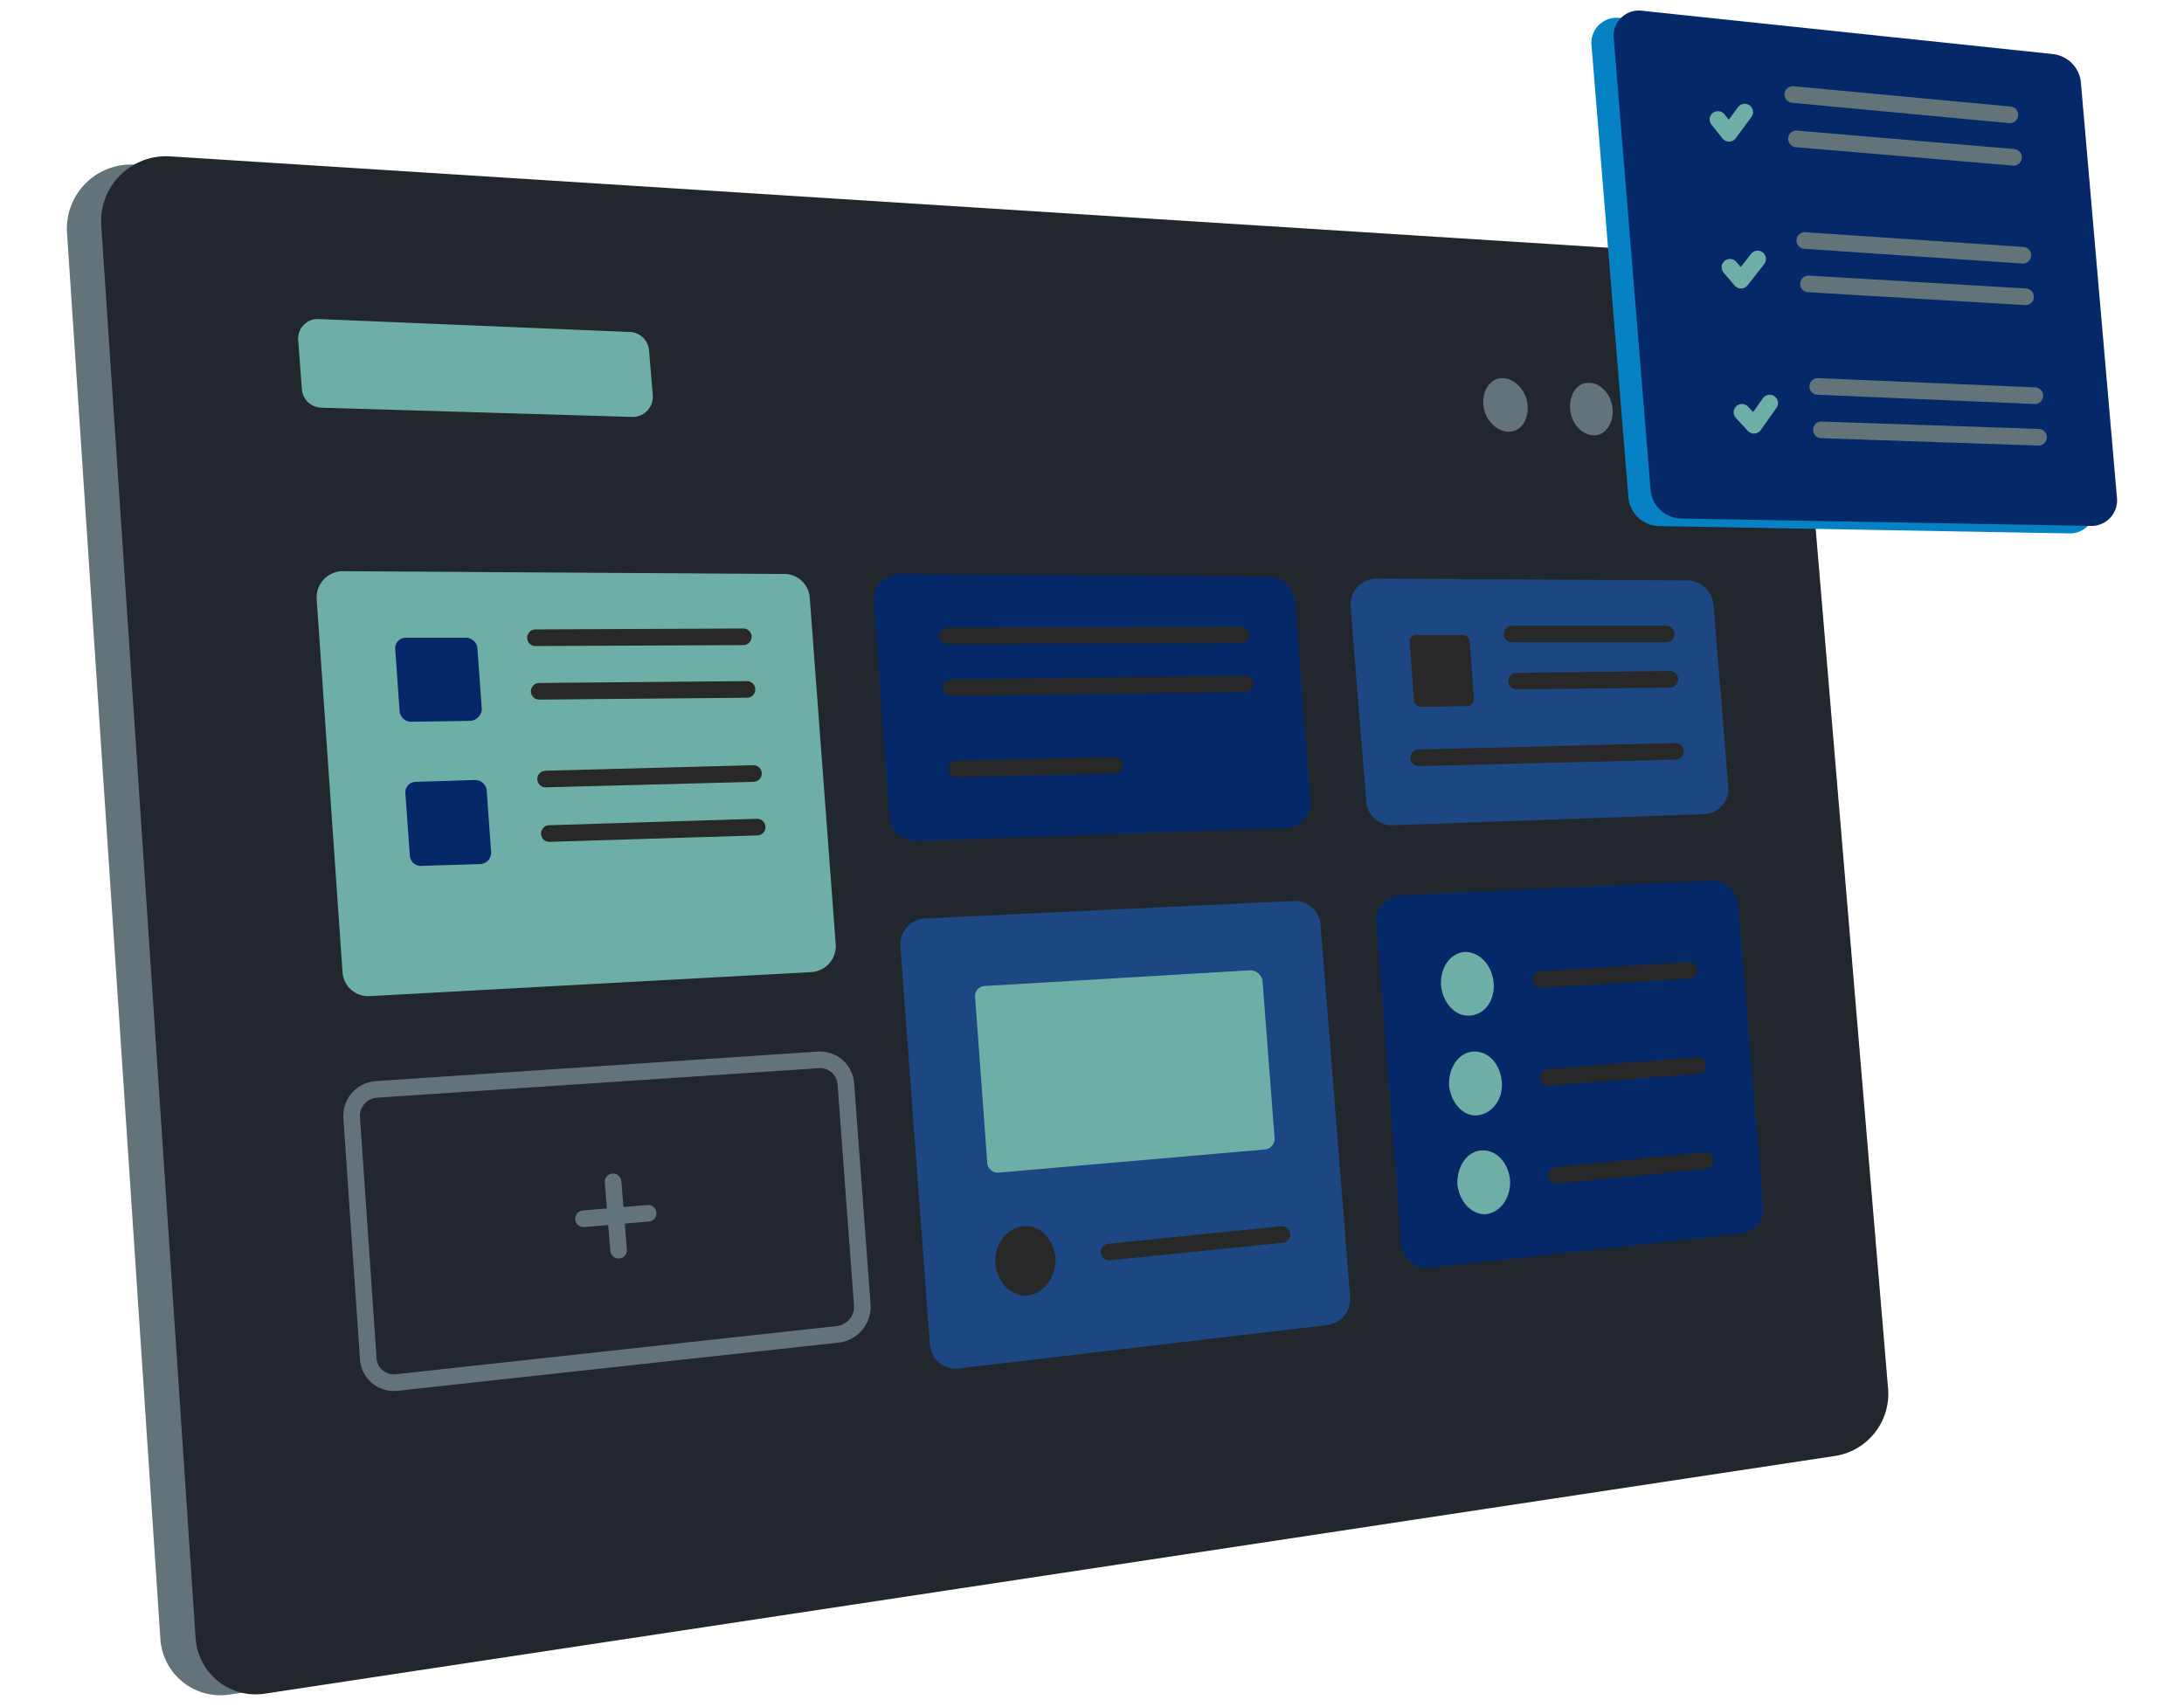 <svg xmlns="http://www.w3.org/2000/svg" viewBox="0 0 491.3 384"><defs><style>.cls-1{fill:#63737a;}.cls-2{fill:#22272e;}.cls-3{fill:#6dafa7;}.cls-4{fill:#052869;}.cls-5{fill:#1d4782;}.cls-10,.cls-6,.cls-8{fill:none;stroke-linecap:round;stroke-linejoin:round;stroke-width:3.74px;}.cls-6{stroke:#63737a;}.cls-7{fill:#282828;}.cls-8{stroke:#282828;}.cls-9{fill:#0682c4;}.cls-10{stroke:#6dafa7;}</style></defs><g id="Isolation_Mode" data-name="Isolation Mode"><path class="cls-1" d="M402.88,328,51.67,381.2a13.55,13.55,0,0,1-15.59-12.47l-21-316.3A14.41,14.41,0,0,1,30.47,37.05L382.3,59.5A13.58,13.58,0,0,1,395,71.76l20.16,240.86A14.67,14.67,0,0,1,402.88,328Z"/><path class="cls-2" d="M412.44,327.58,59.56,381A13.55,13.55,0,0,1,44,368.52L22.78,50.77A14.62,14.62,0,0,1,38.37,35.18L391.65,57.63A13.6,13.6,0,0,1,404.33,70.1L424.7,312A14.16,14.16,0,0,1,412.44,327.58Z"/><path class="cls-3" d="M182.38,218.69l-99.33,5.4a5.78,5.78,0,0,1-6-5.4l-5.82-84A5.91,5.91,0,0,1,77,128.49l99.34.63a5.73,5.73,0,0,1,5.82,5.4L188,212.45A5.86,5.86,0,0,1,182.38,218.69Z"/><path class="cls-4" d="M289.2,186.27l-83.13,2.91a5.78,5.78,0,0,1-6-5.41l-3.54-48.42a5.91,5.91,0,0,1,5.82-6.23l83.13.62a6,6,0,0,1,5.82,5.4L294.81,180A5.74,5.74,0,0,1,289.2,186.27Z"/><path class="cls-5" d="M383.34,183.15l-70,2.49a5.77,5.77,0,0,1-6-5.4l-3.53-43.85a5.9,5.9,0,0,1,5.82-6.23l70,.41a6,6,0,0,1,5.82,5.41l3.32,40.93A5.68,5.68,0,0,1,383.34,183.15Z"/><path class="cls-6" d="M188.62,300.15,89.28,311a5.76,5.76,0,0,1-6.44-5.41L79.1,251.31a6,6,0,0,1,5.4-6.23l99.55-6.65a5.82,5.82,0,0,1,6.23,5.4L194,293.92A6.28,6.28,0,0,1,188.62,300.15Z"/><path class="cls-5" d="M298.55,298.07l-82.92,9.77a5.76,5.76,0,0,1-6.44-5.4l-6.65-89.57a5.84,5.84,0,0,1,5.4-6.24l83.13-3.95a5.78,5.78,0,0,1,6,5.41l6.65,83.75A5.92,5.92,0,0,1,298.55,298.07Z"/><path class="cls-3" d="M281.3,218.27l-59.64,3.53a2.31,2.31,0,0,0-2.29,2.7l2.71,37a2.39,2.39,0,0,0,2.7,2.28l59.64-5.19a2.41,2.41,0,0,0,2.29-2.7L284,220.56A2.89,2.89,0,0,0,281.3,218.27Z"/><path class="cls-4" d="M391.65,277.5l-70,7.69a5.75,5.75,0,0,1-6.44-5.41l-5.61-72.11a5.83,5.83,0,0,1,5.4-6.23l70-3.33a5.78,5.78,0,0,1,6,5.41l5.61,67.74A5.62,5.62,0,0,1,391.65,277.5Z"/><line class="cls-6" x1="137.91" y1="265.86" x2="139.16" y2="281.24"/><line class="cls-6" x1="131.26" y1="274.17" x2="145.81" y2="272.93"/><path class="cls-7" d="M237.45,282.9c-.41-4.16-3.53-7.48-7.27-7.06s-6.65,4.15-6.23,8.52,3.74,7.48,7.48,7.06C235,290.8,237.66,287.06,237.45,282.9Z"/><line class="cls-8" x1="249.51" y1="281.65" x2="288.37" y2="277.71"/><path class="cls-3" d="M336,221c-.42-3.95-3.12-6.86-6.44-6.86-3.33.21-5.61,3.54-5.41,7.49.42,3.94,3.12,7.06,6.45,6.85C334.09,228.25,336.37,224.92,336,221Z"/><line class="cls-8" x1="346.56" y1="220.35" x2="380.02" y2="218.27"/><path class="cls-3" d="M337.83,243.21c-.42-4-3.12-6.86-6.44-6.65s-5.61,3.74-5.41,7.69c.42,3.95,3.33,7.06,6.45,6.65C335.75,250.48,338.25,247.16,337.83,243.21Z"/><line class="cls-8" x1="348.22" y1="242.38" x2="381.89" y2="239.68"/><path class="cls-3" d="M339.7,265.44c-.42-3.94-3.12-6.85-6.44-6.65s-5.61,3.75-5.41,7.69c.42,3.95,3.33,6.86,6.45,6.65C337.62,272.72,339.91,269.39,339.7,265.44Z"/><line class="cls-8" x1="350.09" y1="264.41" x2="383.55" y2="261.08"/><path class="cls-4" d="M105.91,162.16l-13.51.21a2.66,2.66,0,0,1-2.5-2.29l-1-14.13a2.39,2.39,0,0,1,2.49-2.49h13.51a2.66,2.66,0,0,1,2.49,2.28l1,13.93A2.87,2.87,0,0,1,105.91,162.16Z"/><line class="cls-8" x1="120.45" y1="143.46" x2="167.21" y2="143.25"/><line class="cls-8" x1="121.29" y1="155.51" x2="168.04" y2="155.09"/><path class="cls-7" d="M330.14,158.83l-10.6.21a1.77,1.77,0,0,1-1.45-1.24l-1-13.51a1.42,1.42,0,0,1,1.45-1.46h10.6a1.81,1.81,0,0,1,1.46,1.25l1,13.3A1.56,1.56,0,0,1,330.14,158.83Z"/><line class="cls-8" x1="340.12" y1="142.63" x2="374.82" y2="142.63"/><line class="cls-8" x1="341.15" y1="153.22" x2="375.65" y2="152.81"/><line class="cls-8" x1="319.13" y1="170.47" x2="376.9" y2="169.02"/><path class="cls-4" d="M108.19,194.37l-13.51.42a2.5,2.5,0,0,1-2.49-2.29l-1-14.13a2.35,2.35,0,0,1,2.29-2.49l13.51-.42a2.66,2.66,0,0,1,2.49,2.29l1,13.92A2.56,2.56,0,0,1,108.19,194.37Z"/><line class="cls-8" x1="122.74" y1="175.25" x2="169.5" y2="174.01"/><line class="cls-8" x1="123.57" y1="187.51" x2="170.33" y2="186.06"/><path class="cls-3" d="M142.27,93.79l-70-2.08a4.49,4.49,0,0,1-4.36-4.16l-.83-11a4.41,4.41,0,0,1,4.57-4.78l70,2.91A4.5,4.5,0,0,1,146,78.83L146.85,89A4.54,4.54,0,0,1,142.27,93.79Z"/><line class="cls-8" x1="213.14" y1="143.04" x2="279.23" y2="142.83"/><line class="cls-8" x1="213.97" y1="154.68" x2="280.06" y2="153.85"/><line class="cls-8" x1="215.22" y1="172.97" x2="250.75" y2="172.14"/><path class="cls-1" d="M381.26,92.75c-.2-3.12-2.49-5.82-5.19-6-2.5-.2-4.57,2.5-4.16,5.61.21,3.33,2.5,6,5.2,6C379.6,98.57,381.47,95.87,381.26,92.75Z"/><path class="cls-1" d="M362.77,92.13c-.21-3.33-2.7-6-5.2-6-2.7-.21-4.57,2.49-4.36,5.82s2.7,6,5.4,6C361.1,97.94,363,95.24,362.77,92.13Z"/><path class="cls-1" d="M343.65,91.29c-.21-3.32-2.7-6-5.4-6.23s-4.78,2.49-4.58,5.82,2.7,6,5.41,6.23C342,97.32,343.86,94.62,343.65,91.29Z"/><path class="cls-9" d="M465.64,120l-92.27-1.66a7.07,7.07,0,0,1-7.07-6.65L358,10a5.67,5.67,0,0,1,6-6l92.69,9.77a7.13,7.13,0,0,1,6.44,6.65l8.11,93.31A5.63,5.63,0,0,1,465.64,120Z"/><path class="cls-4" d="M470.62,118.31l-92.27-1.66a7.06,7.06,0,0,1-7.06-6.65L363,8.38a5.67,5.67,0,0,1,6-6l92.69,9.77a7.12,7.12,0,0,1,6.44,6.65l8.1,93.31A5.75,5.75,0,0,1,470.62,118.31Z"/><line class="cls-6" x1="403.29" y1="21.26" x2="452.13" y2="25.83"/><line class="cls-6" x1="404.12" y1="31.24" x2="452.96" y2="35.39"/><line class="cls-6" x1="405.99" y1="54.1" x2="455.04" y2="57.42"/><line class="cls-6" x1="406.82" y1="63.86" x2="455.66" y2="66.77"/><line class="cls-6" x1="408.9" y1="86.93" x2="457.74" y2="89.01"/><line class="cls-6" x1="409.73" y1="96.7" x2="458.57" y2="98.36"/><polyline class="cls-10" points="386.46 26.87 388.95 29.99 392.49 25.21"/><polyline class="cls-10" points="389.16 60.12 391.65 63.03 395.39 58.25"/><polyline class="cls-10" points="391.86 92.75 394.56 95.66 398.1 90.67"/></g></svg>